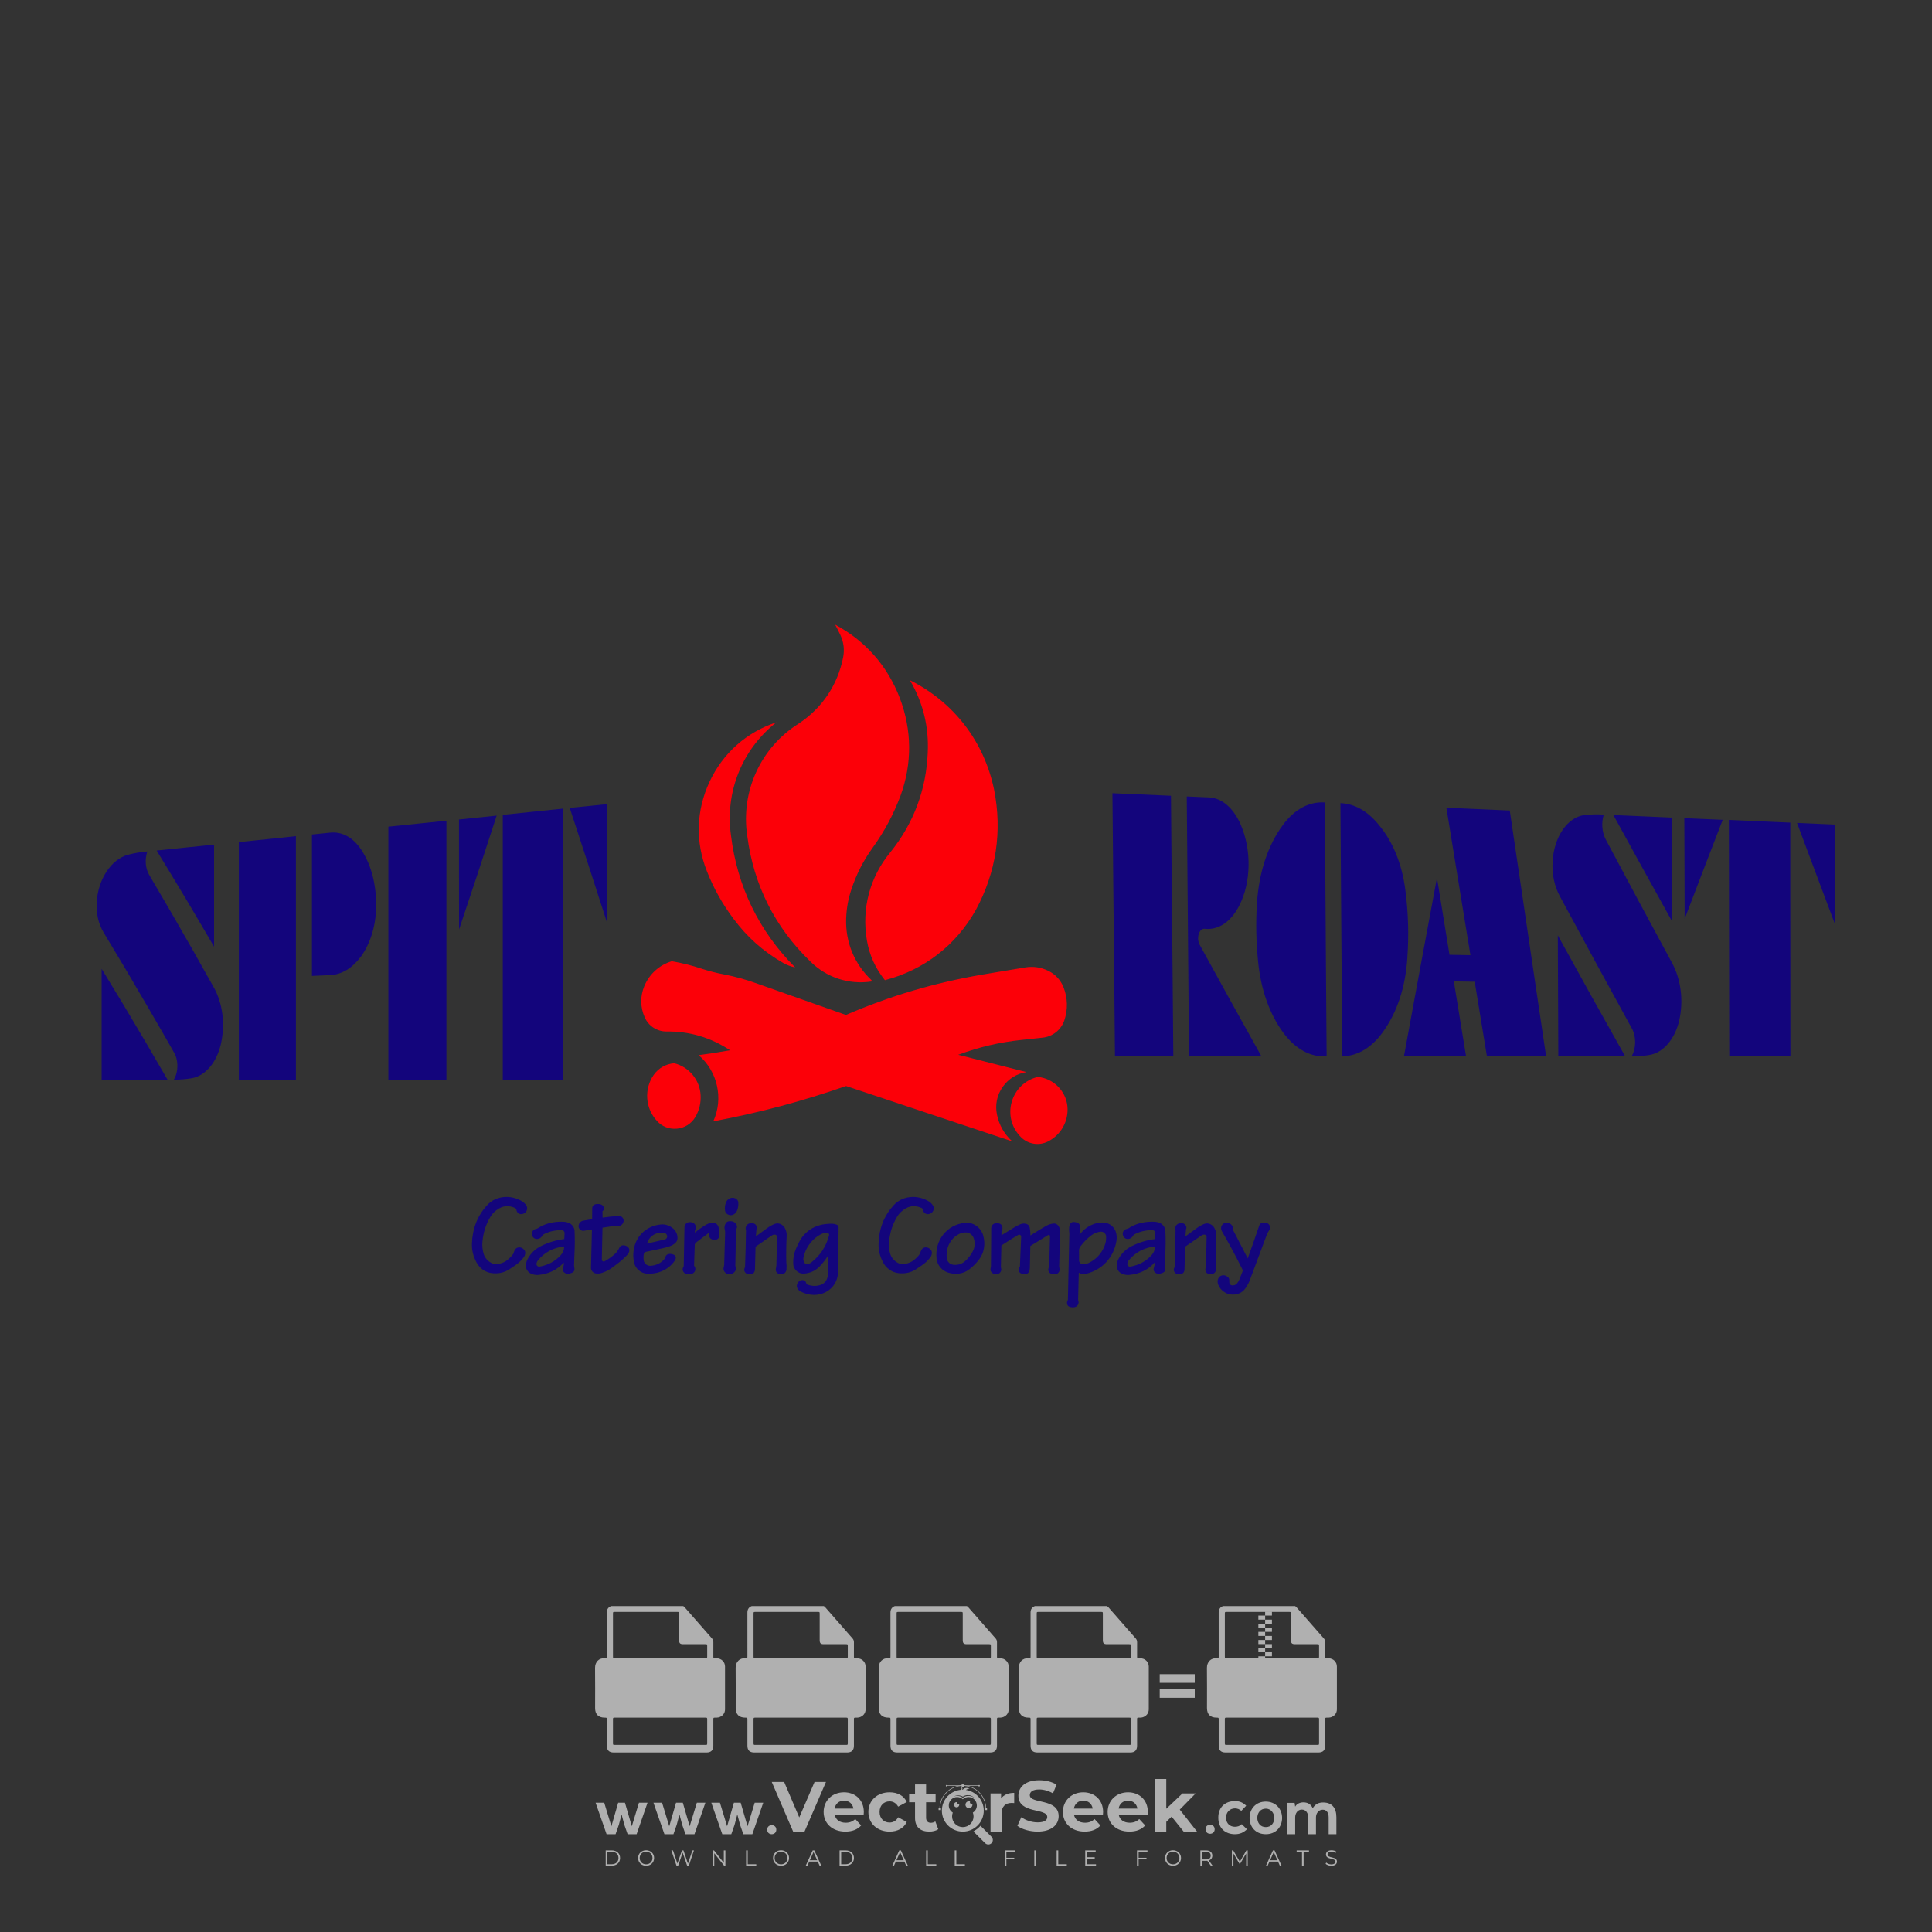 <?xml version="1.0" encoding="iso-8859-1"?>
<!-- Generator: Adobe Illustrator 27.0.0, SVG Export Plug-In . SVG Version: 6.00 Build 0)  -->
<svg version="1.1" id="Layer_1" xmlns="http://www.w3.org/2000/svg" xmlns:xlink="http://www.w3.org/1999/xlink" x="0px" y="0px"
	 viewBox="0 0 500 500" style="enable-background:new 0 0 500 500;" xml:space="preserve">
<rect x="0" y="0" width="500" height="500" fill="#333333" stroke="none"/>
<g id="watermark_1_">
	<g>
		<g id="watermark" style="opacity:0.61;">
			<g>
				<g>
					<g>
						<g>
							<polygon style="fill:#FFFFFF;" points="213.765,461.172 208.204,474.017 205.268,474.017 199.726,461.172 202.938,461.172 
								206.846,470.347 210.81,461.172 							"/>
						</g>
						<g>
							<path style="fill:#FFFFFF;" d="M223.507,469.741h-7.469c0.275,1.23,1.321,1.982,2.826,1.982c1.046,0,1.798-0.312,2.477-0.954
								l1.523,1.651c-0.917,1.046-2.294,1.597-4.074,1.597c-3.413,0-5.634-2.147-5.634-5.083c0-2.954,2.257-5.083,5.267-5.083
								c2.899,0,5.138,1.945,5.138,5.12C223.562,469.191,223.526,469.503,223.507,469.741 M216.002,468.071h4.863
								c-0.202-1.248-1.138-2.055-2.422-2.055C217.139,466.016,216.204,466.805,216.002,468.071"/>
						</g>
						<g>
							<path style="fill:#FFFFFF;" d="M224.735,468.934c0-2.973,2.294-5.083,5.505-5.083c2.074,0,3.707,0.899,4.423,2.514
								l-2.22,1.193c-0.532-0.936-1.321-1.358-2.221-1.358c-1.45,0-2.587,1.009-2.587,2.734c0,1.725,1.138,2.734,2.587,2.734
								c0.899,0,1.688-0.404,2.221-1.358l2.22,1.211c-0.716,1.578-2.349,2.495-4.423,2.495
								C227.029,474.017,224.735,471.907,224.735,468.934"/>
						</g>
						<g>
							<path style="fill:#FFFFFF;" d="M242.828,473.393c-0.587,0.422-1.45,0.624-2.331,0.624c-2.33,0-3.688-1.193-3.688-3.542
								v-4.055h-1.523v-2.202h1.523v-2.404h2.863v2.404h2.459v2.202h-2.459v4.019c0,0.844,0.458,1.303,1.229,1.303
								c0.422,0,0.844-0.128,1.156-0.367L242.828,473.393z"/>
						</g>
					</g>
					<g>
						<path style="fill:#FFFFFF;" d="M262.474,463.997v2.643c-0.238-0.018-0.422-0.037-0.642-0.037
							c-1.578,0-2.624,0.862-2.624,2.753v4.661h-2.863v-9.873h2.734v1.303C259.776,464.493,260.951,463.997,262.474,463.997"/>
					</g>
					<g>
						<path style="fill:#FFFFFF;" d="M263.299,472.53l1.009-2.239c1.083,0.789,2.697,1.339,4.239,1.339
							c1.762,0,2.477-0.587,2.477-1.376c0-2.404-7.469-0.752-7.469-5.524c0-2.184,1.762-4,5.413-4c1.615,0,3.267,0.385,4.459,1.138
							l-0.918,2.257c-1.193-0.679-2.422-1.009-3.56-1.009c-1.761,0-2.44,0.66-2.44,1.468c0,2.367,7.468,0.734,7.468,5.45
							c0,2.147-1.78,3.982-5.45,3.982C266.492,474.017,264.437,473.411,263.299,472.53"/>
					</g>
					<g>
						<path style="fill:#FFFFFF;" d="M285.428,469.741h-7.469c0.275,1.23,1.321,1.982,2.826,1.982c1.046,0,1.798-0.312,2.477-0.954
							l1.523,1.651c-0.918,1.046-2.294,1.597-4.074,1.597c-3.413,0-5.634-2.147-5.634-5.083c0-2.954,2.257-5.083,5.267-5.083
							c2.9,0,5.138,1.945,5.138,5.12C285.484,469.191,285.447,469.503,285.428,469.741 M277.923,468.071h4.863
							c-0.202-1.248-1.138-2.055-2.422-2.055C279.061,466.016,278.125,466.805,277.923,468.071"/>
					</g>
					<g>
						<path style="fill:#FFFFFF;" d="M297.007,469.741h-7.469c0.275,1.23,1.321,1.982,2.826,1.982c1.046,0,1.798-0.312,2.477-0.954
							l1.523,1.651c-0.918,1.046-2.294,1.597-4.074,1.597c-3.413,0-5.634-2.147-5.634-5.083c0-2.954,2.257-5.083,5.267-5.083
							c2.899,0,5.138,1.945,5.138,5.12C297.062,469.191,297.025,469.503,297.007,469.741 M289.501,468.071h4.863
							c-0.202-1.248-1.138-2.055-2.422-2.055C290.639,466.016,289.703,466.805,289.501,468.071"/>
					</g>
					<g>
						<polygon style="fill:#FFFFFF;" points="303.208,470.145 301.831,471.503 301.831,474.017 298.969,474.017 298.969,460.401 
							301.831,460.401 301.831,468.108 306.016,464.144 309.429,464.144 305.318,468.328 309.796,474.017 306.327,474.017 						"/>
					</g>
					<g>
						<path style="fill:#FFFFFF;" d="M256.601,475.359L256.601,475.359l-2.86-2.86c-0.435,0.508-0.953,0.943-1.534,1.284
							c-0.092,0.069-0.186,0.136-0.283,0.199l3.027,3.027c0.456,0.456,1.195,0.456,1.65,0
							C257.057,476.554,257.057,475.815,256.601,475.359"/>
					</g>
					<g>
						<path style="fill:#FFFFFF;" d="M249.984,463.244c0.221-0.173,0.495-0.281,0.797-0.281c0.042,0,0.083,0.002,0.124,0.006
							c-0.214-0.156-0.478-0.249-0.764-0.249c-0.395,0-0.744,0.18-0.981,0.458c-0.051,0-0.1,0.006-0.151,0.008
							c0.039-0.077,0.064-0.162,0.064-0.255c0-0.234-0.143-0.434-0.346-0.519c0.087,0.126,0.138,0.279,0.138,0.445
							c0,0.122-0.031,0.237-0.081,0.341c-2.811,0.201-5.03,2.539-5.03,5.4c0,2.993,2.426,5.42,5.42,5.42
							c2.993,0,5.42-2.426,5.42-5.42C254.595,465.879,252.593,463.635,249.984,463.244 M247.983,464.656
							c0.435,0,0.844,0.112,1.199,0.309c0.374-0.245,0.82-0.387,1.299-0.387c0.711,0,1.348,0.312,1.784,0.806
							c-0.435-0.379-1.004-0.61-1.627-0.61c-0.449,0-0.87,0.12-1.234,0.329c-0.079,0.046-0.156,0.096-0.229,0.15
							c-0.065-0.048-0.133-0.093-0.204-0.134c-0.369-0.219-0.8-0.344-1.26-0.344c-0.3,0-0.588,0.054-0.854,0.152
							C247.196,464.754,247.578,464.656,247.983,464.656 M251.772,469.098c0.115,0.305,0.181,0.634,0.181,0.979
							c0,1.534-1.244,2.777-2.778,2.777c-1.534,0-2.777-1.243-2.777-2.777c0-0.345,0.066-0.674,0.181-0.979
							c-0.62-0.382-1.035-1.064-1.035-1.846c0-1.197,0.971-2.168,2.168-2.168c0.565,0,1.078,0.218,1.463,0.572
							c0.386-0.354,0.899-0.572,1.464-0.572c1.197,0,2.168,0.971,2.168,2.168C252.807,468.034,252.392,468.716,251.772,469.098"/>
					</g>
					<g>
						<path style="fill:#FFFFFF;" d="M251.666,467.061c0,0.497-0.404,0.901-0.901,0.901c-0.497,0-0.901-0.404-0.901-0.901
							s0.404-0.901,0.901-0.901c0.101,0,0.197,0.017,0.287,0.047c-0.03,0.062-0.045,0.132-0.045,0.204
							c0,0.273,0.221,0.494,0.494,0.494c0.05,0,0.099-0.008,0.146-0.022C251.66,466.941,251.666,467,251.666,467.061"/>
					</g>
					<g>
						<path style="fill:#FFFFFF;" d="M248.255,467.061c0,0.376-0.305,0.681-0.681,0.681c-0.376,0-0.681-0.305-0.681-0.681
							s0.305-0.681,0.681-0.681c0.076,0,0.149,0.013,0.217,0.035c-0.023,0.047-0.034,0.1-0.034,0.155
							c0,0.206,0.167,0.374,0.374,0.374c0.038,0,0.075-0.006,0.11-0.017C248.25,466.97,248.255,467.015,248.255,467.061"/>
					</g>
					<g>
						<g>
							<g>
								<rect x="242.908" y="467.83" style="fill:#FFFFFF;" width="0.616" height="0.616"/>
							</g>
							<g>
								<rect x="254.827" y="467.83" style="fill:#FFFFFF;" width="0.616" height="0.616"/>
							</g>
							<g>
								<path style="fill:#FFFFFF;" d="M255.205,468.082h-0.14c0-3.248-2.642-5.89-5.89-5.89c-3.248,0-5.89,2.642-5.89,5.89h-0.14
									c0-1.611,0.627-3.125,1.766-4.264c1.139-1.139,2.653-1.766,4.264-1.766c1.611,0,3.125,0.627,4.264,1.766
									C254.578,464.957,255.205,466.471,255.205,468.082"/>
							</g>
						</g>
						<g>
							<rect x="248.868" y="461.814" style="fill:#FFFFFF;" width="0.616" height="0.616"/>
						</g>
						<g>
							<rect x="244.95" y="462.052" style="fill:#FFFFFF;" width="8.45" height="0.14"/>
						</g>
						<g>
							<path style="fill:#FFFFFF;" d="M245.174,462.15c0,0.108-0.088,0.196-0.196,0.196c-0.108,0-0.196-0.088-0.196-0.196
								c0-0.108,0.088-0.196,0.196-0.196C245.086,461.954,245.174,462.042,245.174,462.15"/>
						</g>
						<g>
							<path style="fill:#FFFFFF;" d="M253.596,462.15c0,0.108-0.088,0.196-0.196,0.196c-0.108,0-0.196-0.088-0.196-0.196
								c0-0.108,0.088-0.196,0.196-0.196C253.509,461.954,253.596,462.042,253.596,462.15"/>
						</g>
					</g>
				</g>
				<g>
					<path style="fill:#FFFFFF;" d="M314.356,473.409c0,1.559-2.364,1.559-2.364,0C311.993,471.851,314.356,471.851,314.356,473.409
						z"/>
				</g>
				<g>
					<g>
						<g>
							<path style="fill:#FFFFFF;" d="M161.739,466.549l1.772,6.088l1.855-6.088h2.215l-2.823,8.14h-2.33l-0.837-2.396l-0.722-2.708
								l-0.722,2.708l-0.837,2.396h-2.33l-2.839-8.14h2.231l1.855,6.088l1.756-6.088H161.739z"/>
						</g>
						<g>
							<path style="fill:#FFFFFF;" d="M176.713,466.549l1.772,6.088l1.855-6.088h2.215l-2.823,8.14h-2.33l-0.837-2.396l-0.722-2.708
								l-0.722,2.708l-0.837,2.396h-2.33l-2.839-8.14h2.231l1.855,6.088l1.756-6.088H176.713z"/>
						</g>
						<g>
							<path style="fill:#FFFFFF;" d="M191.687,466.549l1.772,6.088l1.855-6.088h2.215l-2.823,8.14h-2.33l-0.837-2.396l-0.722-2.708
								l-0.722,2.708l-0.837,2.396h-2.33l-2.839-8.14h2.231l1.855,6.088l1.756-6.088H191.687z"/>
						</g>
					</g>
					<g>
						<path style="fill:#FFFFFF;" d="M200.908,473.52c0,1.559-2.364,1.559-2.364,0C198.545,471.962,200.908,471.962,200.908,473.52z
							"/>
					</g>
					<g>
						<path style="fill:#FFFFFF;" d="M322.71,473.409c-0.935,0.919-1.919,1.28-3.117,1.28c-2.346,0-4.3-1.411-4.3-4.282
							s1.953-4.284,4.3-4.284c1.149,0,2.035,0.329,2.921,1.199l-1.264,1.329c-0.476-0.428-1.066-0.64-1.623-0.64
							c-1.346,0-2.33,0.985-2.33,2.396c0,1.542,1.05,2.362,2.297,2.362c0.64,0,1.28-0.18,1.772-0.672L322.71,473.409z"/>
					</g>
					<g>
						<path style="fill:#FFFFFF;" d="M331.805,470.472c0,2.33-1.591,4.217-4.217,4.217c-2.626,0-4.201-1.887-4.201-4.217
							c0-2.314,1.609-4.217,4.185-4.217C330.149,466.255,331.805,468.158,331.805,470.472z M325.389,470.472
							c0,1.231,0.739,2.38,2.199,2.38c1.46,0,2.199-1.149,2.199-2.38c0-1.215-0.854-2.396-2.199-2.396
							C326.144,468.077,325.389,469.258,325.389,470.472z"/>
					</g>
					<g>
						<path style="fill:#FFFFFF;" d="M338.572,474.689v-4.332c0-1.068-0.559-2.035-1.658-2.035c-1.082,0-1.722,0.967-1.722,2.035
							v4.332h-2.003v-8.107h1.855l0.148,0.985c0.426-0.82,1.362-1.116,2.133-1.116c0.969,0,1.937,0.394,2.396,1.51
							c0.723-1.149,1.658-1.478,2.708-1.478c2.297,0,3.43,1.412,3.43,3.84v4.365h-2.003v-4.365c0-1.066-0.442-1.97-1.526-1.97
							c-1.082,0-1.756,0.935-1.756,2.003v4.332H338.572z"/>
					</g>
				</g>
			</g>
		</g>
		<g style="opacity:0.61;">
			<g>
				<g>
					<path style="fill:#FFFFFF;" d="M345.988,431.299c-0.006-1.224-0.959-2.121-2.189-2.14c-0.924-0.014-0.832,0.12-0.834-0.867
						c-0.003-1.097-0.007-2.194,0.003-3.292c0.003-0.379-0.112-0.691-0.362-0.976c-2.342-2.668-4.678-5.342-7.019-8.011
						c-0.12-0.137-0.275-0.244-0.414-0.366c-6.214,0-12.427,0-18.641,0c-0.794,0.293-1.14,0.868-1.138,1.709
						c0.01,3.748,0.004,7.496,0.004,11.243c0,0.556-0.003,0.589-0.55,0.551c-1.497-0.102-2.516,0.986-2.497,2.492
						c0.044,3.476,0.013,6.953,0.014,10.429c0.001,1.58,0.867,2.443,2.45,2.449c0.582,0.002,0.582,0.002,0.582,0.6
						c0,2.219-0.001,4.438,0.001,6.657c0.001,1.192,0.58,1.771,1.768,1.771c8.013,0.001,16.027,0.001,24.04,0
						c1.168,0,1.755-0.583,1.757-1.745c0.002-2.256,0-4.512,0.001-6.768c0-0.512,0.002-0.511,0.52-0.515
						c0.271-0.002,0.541,0.008,0.809-0.058c0.996-0.246,1.69-1.044,1.694-2.069C346.003,438.696,346.005,434.997,345.988,431.299z
						 M317.537,417.162c5.337,0,10.674,0,16.01,0c0.548,0,0.554,0.007,0.554,0.561c0.001,2.243-0.001,4.486,0.001,6.73
						c0.001,0.811,0.249,1.059,1.06,1.059c1.91,0.001,3.821,0,5.731,0.001c0.458,0,0.479,0.021,0.481,0.483
						c0.003,0.887,0.002,1.775,0,2.662c-0.001,0.477-0.024,0.498-0.504,0.499c-3.895,0.001-7.79,0-11.684,0
						c-3.882,0-7.765,0-11.647,0c-0.55,0-0.552-0.001-0.552-0.561c-0.001-3.624-0.001-7.247,0-10.871
						C316.987,417.166,316.991,417.162,317.537,417.162z M340.822,451.579c-3.883,0.001-7.766,0-11.65,0c-3.871,0-7.742,0-11.613,0
						c-0.572,0-0.574-0.002-0.574-0.579c-0.001-1.997-0.001-3.994,0.001-5.991c0-0.464,0.023-0.486,0.478-0.487
						c7.803-0.001,15.607-0.001,23.41,0c0.478,0,0.499,0.02,0.499,0.503c0.002,1.997,0.001,3.994,0,5.991
						C341.375,451.574,341.37,451.579,340.822,451.579z"/>
				</g>
				<g>
					<g>
						<rect x="327.418" y="417.053" style="fill:#FFFFFF;" width="1.757" height="1.054"/>
					</g>
					<g>
						<rect x="325.662" y="418.107" style="fill:#FFFFFF;" width="1.757" height="1.054"/>
					</g>
					<g>
						<rect x="327.418" y="419.161" style="fill:#FFFFFF;" width="1.757" height="1.054"/>
					</g>
					<g>
						<rect x="325.662" y="420.215" style="fill:#FFFFFF;" width="1.757" height="1.054"/>
					</g>
					<g>
						<rect x="327.418" y="421.269" style="fill:#FFFFFF;" width="1.757" height="1.054"/>
					</g>
					<g>
						<rect x="325.662" y="422.323" style="fill:#FFFFFF;" width="1.757" height="1.054"/>
					</g>
					<g>
						<rect x="327.418" y="423.378" style="fill:#FFFFFF;" width="1.757" height="1.054"/>
					</g>
					<g>
						<rect x="325.662" y="424.432" style="fill:#FFFFFF;" width="1.757" height="1.054"/>
					</g>
					<g>
						<rect x="327.418" y="425.486" style="fill:#FFFFFF;" width="1.757" height="1.054"/>
					</g>
					<g>
						<rect x="325.662" y="426.54" style="fill:#FFFFFF;" width="1.757" height="1.054"/>
					</g>
					<g>
						<rect x="327.418" y="427.594" style="fill:#FFFFFF;" width="1.757" height="1.054"/>
					</g>
					<g>
						<rect x="325.662" y="428.648" style="fill:#FFFFFF;" width="1.757" height="1.054"/>
					</g>
				</g>
			</g>
			<g>
				<path style="fill:#FFFFFF;" d="M187.637,431.299c-0.006-1.224-0.959-2.121-2.189-2.14c-0.924-0.014-0.832,0.12-0.834-0.867
					c-0.003-1.097-0.007-2.194,0.003-3.292c0.003-0.379-0.112-0.691-0.362-0.976c-2.342-2.668-4.678-5.342-7.019-8.011
					c-0.12-0.137-0.275-0.244-0.414-0.366c-6.214,0-12.427,0-18.641,0c-0.794,0.293-1.14,0.868-1.138,1.709
					c0.01,3.748,0.004,7.496,0.004,11.243c0,0.556-0.003,0.589-0.55,0.551c-1.497-0.102-2.516,0.986-2.497,2.492
					c0.044,3.476,0.013,6.953,0.014,10.429c0.001,1.58,0.867,2.443,2.45,2.449c0.582,0.002,0.582,0.002,0.582,0.6
					c0,2.219-0.001,4.438,0.001,6.657c0.001,1.192,0.58,1.771,1.768,1.771c8.013,0.001,16.027,0.001,24.04,0
					c1.168,0,1.755-0.583,1.757-1.745c0.002-2.256,0-4.512,0.001-6.768c0-0.512,0.002-0.511,0.52-0.515
					c0.271-0.002,0.541,0.008,0.809-0.058c0.996-0.246,1.69-1.044,1.694-2.069C187.652,438.696,187.655,434.997,187.637,431.299z
					 M159.187,417.162c5.337,0,10.674,0,16.01,0c0.548,0,0.554,0.007,0.554,0.561c0.001,2.243-0.001,4.486,0.001,6.73
					c0.001,0.811,0.249,1.059,1.06,1.059c1.91,0.001,3.821,0,5.731,0.001c0.458,0,0.479,0.021,0.481,0.483
					c0.003,0.887,0.002,1.775,0,2.662c-0.001,0.477-0.024,0.498-0.504,0.499c-3.895,0.001-7.79,0-11.684,0
					c-3.882,0-7.765,0-11.647,0c-0.55,0-0.552-0.001-0.552-0.561c-0.001-3.624-0.001-7.247,0-10.871
					C158.636,417.166,158.64,417.162,159.187,417.162z M182.472,451.579c-3.883,0.001-7.766,0-11.65,0c-3.871,0-7.742,0-11.613,0
					c-0.572,0-0.574-0.002-0.574-0.579c-0.001-1.997-0.001-3.994,0.001-5.991c0-0.464,0.023-0.486,0.478-0.487
					c7.803-0.001,15.607-0.001,23.41,0c0.478,0,0.499,0.02,0.499,0.503c0.002,1.997,0.001,3.994,0,5.991
					C183.024,451.574,183.019,451.579,182.472,451.579z"/>
			</g>
			<g>
				<path style="fill:#FFFFFF;" d="M159.779,440.669v-7.897h2.779c0.375,0,0.726,0.061,1.053,0.182
					c0.327,0.121,0.612,0.292,0.855,0.513c0.242,0.221,0.434,0.483,0.573,0.789c0.14,0.305,0.21,0.642,0.21,1.009
					c0,0.375-0.07,0.715-0.21,1.02c-0.14,0.305-0.331,0.568-0.573,0.789c-0.243,0.221-0.528,0.392-0.855,0.513
					c-0.327,0.121-0.678,0.182-1.053,0.182h-1.29v2.901H159.779z M162.58,436.356c0.39,0,0.684-0.111,0.882-0.331
					c0.199-0.22,0.298-0.474,0.298-0.761c0-0.14-0.024-0.276-0.072-0.408c-0.048-0.132-0.121-0.248-0.221-0.347
					c-0.099-0.099-0.223-0.178-0.37-0.237c-0.147-0.059-0.32-0.089-0.518-0.089h-1.312v2.173H162.58z"/>
				<path style="fill:#FFFFFF;" d="M166.308,432.771h1.731l3.177,5.294h0.088l-0.088-1.522v-3.772h1.478v7.897h-1.566l-3.353-5.592
					h-0.088l0.088,1.522v4.07h-1.467V432.771z"/>
				<path style="fill:#FFFFFF;" d="M177.922,436.334h3.872c0.022,0.089,0.04,0.195,0.055,0.32c0.014,0.125,0.022,0.25,0.022,0.375
					c0,0.507-0.077,0.985-0.231,1.434c-0.154,0.449-0.397,0.849-0.728,1.202c-0.353,0.375-0.776,0.666-1.268,0.871
					c-0.493,0.206-1.055,0.309-1.688,0.309c-0.574,0-1.114-0.103-1.622-0.309c-0.507-0.206-0.948-0.492-1.323-0.86
					c-0.375-0.367-0.673-0.803-0.894-1.307c-0.221-0.504-0.331-1.053-0.331-1.649c0-0.595,0.11-1.145,0.331-1.649
					c0.221-0.504,0.518-0.939,0.894-1.307c0.375-0.367,0.816-0.654,1.323-0.86c0.507-0.206,1.048-0.309,1.622-0.309
					c0.64,0,1.211,0.11,1.715,0.331c0.504,0.221,0.935,0.526,1.296,0.915l-1.025,1.004c-0.258-0.272-0.544-0.48-0.861-0.623
					c-0.316-0.143-0.695-0.215-1.136-0.215c-0.361,0-0.703,0.065-1.026,0.193c-0.324,0.129-0.607,0.311-0.85,0.546
					c-0.242,0.235-0.436,0.52-0.579,0.855c-0.143,0.335-0.215,0.708-0.215,1.119c0,0.412,0.072,0.785,0.215,1.12
					c0.143,0.335,0.338,0.62,0.584,0.855c0.246,0.235,0.531,0.418,0.855,0.546c0.323,0.129,0.669,0.193,1.037,0.193
					c0.419,0,0.773-0.061,1.064-0.182c0.29-0.121,0.538-0.278,0.744-0.469c0.148-0.132,0.275-0.3,0.381-0.502
					c0.106-0.202,0.189-0.428,0.248-0.678h-2.482V436.334z"/>
			</g>
			<g>
				<path style="fill:#FFFFFF;" d="M224.019,431.299c-0.006-1.224-0.959-2.121-2.189-2.14c-0.924-0.014-0.832,0.12-0.834-0.867
					c-0.003-1.097-0.007-2.194,0.003-3.292c0.003-0.379-0.112-0.691-0.362-0.976c-2.342-2.668-4.678-5.342-7.019-8.011
					c-0.12-0.137-0.275-0.244-0.414-0.366c-6.214,0-12.427,0-18.641,0c-0.794,0.293-1.14,0.868-1.138,1.709
					c0.01,3.748,0.004,7.496,0.004,11.243c0,0.556-0.003,0.589-0.55,0.551c-1.497-0.102-2.516,0.986-2.497,2.492
					c0.044,3.476,0.013,6.953,0.014,10.429c0.001,1.58,0.867,2.443,2.45,2.449c0.582,0.002,0.582,0.002,0.582,0.6
					c0,2.219-0.001,4.438,0.001,6.657c0.001,1.192,0.58,1.771,1.768,1.771c8.013,0.001,16.027,0.001,24.04,0
					c1.168,0,1.755-0.583,1.757-1.745c0.002-2.256,0-4.512,0.001-6.768c0-0.512,0.002-0.511,0.52-0.515
					c0.271-0.002,0.541,0.008,0.809-0.058c0.997-0.246,1.69-1.044,1.694-2.069C224.034,438.696,224.036,434.997,224.019,431.299z
					 M195.568,417.162c5.337,0,10.674,0,16.01,0c0.548,0,0.554,0.007,0.554,0.561c0.001,2.243-0.001,4.486,0.001,6.73
					c0.001,0.811,0.249,1.059,1.06,1.059c1.91,0.001,3.821,0,5.731,0.001c0.458,0,0.479,0.021,0.481,0.483
					c0.003,0.887,0.002,1.775,0,2.662c-0.001,0.477-0.024,0.498-0.504,0.499c-3.895,0.001-7.79,0-11.684,0
					c-3.882,0-7.765,0-11.647,0c-0.55,0-0.552-0.001-0.552-0.561c-0.001-3.624-0.001-7.247,0-10.871
					C195.018,417.166,195.022,417.162,195.568,417.162z M218.854,451.579c-3.883,0.001-7.766,0-11.65,0c-3.871,0-7.742,0-11.613,0
					c-0.572,0-0.574-0.002-0.574-0.579c-0.001-1.997-0.001-3.994,0.001-5.991c0-0.464,0.023-0.486,0.478-0.487
					c7.803-0.001,15.607-0.001,23.41,0c0.478,0,0.499,0.02,0.499,0.503c0.002,1.997,0.001,3.994,0,5.991
					C219.406,451.574,219.401,451.579,218.854,451.579z"/>
			</g>
			<g>
				<path style="fill:#FFFFFF;" d="M205.111,432.771h1.699l2.967,7.897h-1.644l-0.651-1.886h-3.044l-0.651,1.886h-1.643
					L205.111,432.771z M206.997,437.415l-0.706-1.974l-0.287-0.96h-0.088l-0.287,0.96l-0.706,1.974H206.997z"/>
				<path style="fill:#FFFFFF;" d="M211.331,434.536c-0.125,0-0.245-0.024-0.359-0.072c-0.114-0.048-0.213-0.114-0.298-0.199
					c-0.084-0.084-0.151-0.182-0.198-0.292c-0.048-0.11-0.072-0.232-0.072-0.364s0.024-0.254,0.072-0.364
					c0.048-0.11,0.114-0.208,0.198-0.292c0.084-0.084,0.184-0.151,0.298-0.198c0.114-0.048,0.233-0.072,0.359-0.072
					c0.257,0,0.478,0.09,0.662,0.27c0.184,0.181,0.276,0.399,0.276,0.656s-0.092,0.476-0.276,0.656
					C211.809,434.446,211.589,434.536,211.331,434.536z M210.615,440.669v-5.404h1.445v5.404H210.615z"/>
			</g>
			<g>
				<path style="fill:#FFFFFF;" d="M261.044,431.299c-0.006-1.224-0.959-2.121-2.189-2.14c-0.924-0.014-0.832,0.12-0.834-0.867
					c-0.003-1.097-0.007-2.194,0.003-3.292c0.003-0.379-0.112-0.691-0.362-0.976c-2.342-2.668-4.678-5.342-7.019-8.011
					c-0.12-0.137-0.275-0.244-0.414-0.366c-6.214,0-12.427,0-18.641,0c-0.794,0.293-1.14,0.868-1.138,1.709
					c0.01,3.748,0.004,7.496,0.004,11.243c0,0.556-0.003,0.589-0.55,0.551c-1.497-0.102-2.516,0.986-2.497,2.492
					c0.044,3.476,0.013,6.953,0.014,10.429c0.001,1.58,0.867,2.443,2.45,2.449c0.582,0.002,0.582,0.002,0.582,0.6
					c0,2.219-0.001,4.438,0.001,6.657c0.001,1.192,0.58,1.771,1.768,1.771c8.013,0.001,16.027,0.001,24.04,0
					c1.168,0,1.755-0.583,1.757-1.745c0.002-2.256,0-4.512,0.001-6.768c0-0.512,0.002-0.511,0.52-0.515
					c0.271-0.002,0.541,0.008,0.809-0.058c0.996-0.246,1.69-1.044,1.694-2.069C261.059,438.696,261.061,434.997,261.044,431.299z
					 M232.593,417.162c5.337,0,10.674,0,16.01,0c0.548,0,0.554,0.007,0.554,0.561c0.001,2.243-0.001,4.486,0.001,6.73
					c0.001,0.811,0.249,1.059,1.06,1.059c1.91,0.001,3.821,0,5.731,0.001c0.458,0,0.479,0.021,0.481,0.483
					c0.003,0.887,0.002,1.775,0,2.662c-0.001,0.477-0.024,0.498-0.504,0.499c-3.895,0.001-7.79,0-11.684,0
					c-3.882,0-7.765,0-11.647,0c-0.55,0-0.552-0.001-0.552-0.561c-0.001-3.624-0.001-7.247,0-10.871
					C232.042,417.166,232.047,417.162,232.593,417.162z M255.878,451.579c-3.883,0.001-7.766,0-11.65,0c-3.871,0-7.742,0-11.613,0
					c-0.572,0-0.574-0.002-0.574-0.579c-0.001-1.997-0.001-3.994,0.001-5.991c0-0.464,0.023-0.486,0.478-0.487
					c7.803-0.001,15.607-0.001,23.41,0c0.478,0,0.499,0.02,0.499,0.503c0.002,1.997,0.001,3.994,0,5.991
					C256.431,451.574,256.426,451.579,255.878,451.579z"/>
			</g>
			<g>
				<path style="fill:#FFFFFF;" d="M236.361,440.845c-0.338,0-0.662-0.048-0.971-0.143c-0.309-0.095-0.592-0.239-0.849-0.43
					c-0.257-0.191-0.481-0.425-0.673-0.7c-0.191-0.276-0.342-0.597-0.452-0.965l1.401-0.551c0.103,0.397,0.283,0.726,0.54,0.987
					c0.257,0.261,0.596,0.392,1.015,0.392c0.154,0,0.303-0.02,0.447-0.061c0.143-0.04,0.272-0.099,0.386-0.176
					s0.204-0.175,0.27-0.292c0.066-0.118,0.099-0.254,0.099-0.408c0-0.147-0.026-0.279-0.077-0.397
					c-0.051-0.117-0.138-0.227-0.259-0.331c-0.121-0.103-0.28-0.202-0.475-0.298c-0.195-0.095-0.435-0.195-0.722-0.298l-0.485-0.176
					c-0.213-0.073-0.429-0.173-0.645-0.298c-0.217-0.125-0.413-0.276-0.59-0.452c-0.177-0.176-0.322-0.384-0.436-0.623
					c-0.114-0.239-0.171-0.509-0.171-0.81c0-0.309,0.06-0.597,0.182-0.866c0.121-0.268,0.294-0.503,0.518-0.706
					c0.224-0.202,0.492-0.36,0.805-0.474s0.66-0.171,1.042-0.171c0.397,0,0.74,0.053,1.031,0.16
					c0.291,0.107,0.537,0.243,0.739,0.408c0.202,0.165,0.366,0.348,0.491,0.546c0.125,0.199,0.217,0.386,0.276,0.563l-1.312,0.551
					c-0.074-0.221-0.208-0.419-0.402-0.596c-0.195-0.176-0.462-0.265-0.8-0.265c-0.324,0-0.592,0.075-0.805,0.226
					c-0.213,0.151-0.32,0.348-0.32,0.59c0,0.235,0.103,0.436,0.309,0.601c0.206,0.165,0.533,0.325,0.982,0.48l0.497,0.165
					c0.316,0.111,0.605,0.237,0.866,0.381c0.261,0.143,0.485,0.314,0.673,0.513c0.187,0.199,0.331,0.425,0.43,0.678
					c0.1,0.254,0.149,0.546,0.149,0.877c0,0.412-0.083,0.767-0.248,1.064c-0.165,0.298-0.377,0.542-0.634,0.734
					c-0.258,0.191-0.548,0.335-0.872,0.43C236.986,440.797,236.67,440.845,236.361,440.845z"/>
				<path style="fill:#FFFFFF;" d="M239.516,432.771h1.61l1.633,4.754l0.287,1.015h0.088l0.309-1.015l1.699-4.754h1.61l-2.879,7.897
					h-1.566L239.516,432.771z"/>
				<path style="fill:#FFFFFF;" d="M251.097,436.334h3.871c0.022,0.089,0.04,0.195,0.055,0.32c0.015,0.125,0.023,0.25,0.023,0.375
					c0,0.507-0.078,0.985-0.232,1.434c-0.154,0.449-0.397,0.849-0.728,1.202c-0.353,0.375-0.775,0.666-1.268,0.871
					c-0.493,0.206-1.055,0.309-1.688,0.309c-0.574,0-1.114-0.103-1.621-0.309c-0.507-0.206-0.949-0.492-1.324-0.86
					c-0.375-0.367-0.673-0.803-0.894-1.307c-0.22-0.504-0.331-1.053-0.331-1.649c0-0.595,0.11-1.145,0.331-1.649
					c0.221-0.504,0.518-0.939,0.894-1.307c0.375-0.367,0.816-0.654,1.324-0.86c0.507-0.206,1.047-0.309,1.621-0.309
					c0.64,0,1.211,0.11,1.715,0.331c0.504,0.221,0.936,0.526,1.296,0.915l-1.026,1.004c-0.257-0.272-0.544-0.48-0.861-0.623
					c-0.316-0.143-0.694-0.215-1.136-0.215c-0.36,0-0.702,0.065-1.026,0.193c-0.323,0.129-0.607,0.311-0.849,0.546
					c-0.243,0.235-0.436,0.52-0.579,0.855c-0.143,0.335-0.215,0.708-0.215,1.119c0,0.412,0.072,0.785,0.215,1.12
					c0.143,0.335,0.338,0.62,0.585,0.855c0.246,0.235,0.531,0.418,0.854,0.546c0.324,0.129,0.669,0.193,1.037,0.193
					c0.419,0,0.774-0.061,1.064-0.182c0.29-0.121,0.539-0.278,0.745-0.469c0.147-0.132,0.274-0.3,0.38-0.502
					c0.107-0.202,0.189-0.428,0.248-0.678h-2.482V436.334z"/>
			</g>
			<g>
				<path style="fill:#FFFFFF;" d="M297.3,431.299c-0.006-1.224-0.959-2.121-2.189-2.14c-0.924-0.014-0.832,0.12-0.834-0.867
					c-0.003-1.097-0.007-2.194,0.003-3.292c0.003-0.379-0.112-0.691-0.362-0.976c-2.342-2.668-4.678-5.342-7.019-8.011
					c-0.12-0.137-0.275-0.244-0.414-0.366c-6.214,0-12.427,0-18.641,0c-0.794,0.293-1.14,0.868-1.138,1.709
					c0.01,3.748,0.004,7.496,0.004,11.243c0,0.556-0.003,0.589-0.55,0.551c-1.497-0.102-2.516,0.986-2.497,2.492
					c0.044,3.476,0.013,6.953,0.014,10.429c0.001,1.58,0.867,2.443,2.45,2.449c0.582,0.002,0.582,0.002,0.582,0.6
					c0,2.219-0.001,4.438,0.001,6.657c0.001,1.192,0.58,1.771,1.768,1.771c8.013,0.001,16.027,0.001,24.04,0
					c1.168,0,1.755-0.583,1.757-1.745c0.002-2.256,0-4.512,0.001-6.768c0-0.512,0.002-0.511,0.52-0.515
					c0.271-0.002,0.541,0.008,0.809-0.058c0.996-0.246,1.69-1.044,1.694-2.069C297.315,438.696,297.318,434.997,297.3,431.299z
					 M268.85,417.162c5.337,0,10.674,0,16.01,0c0.548,0,0.554,0.007,0.554,0.561c0.001,2.243-0.001,4.486,0.001,6.73
					c0.001,0.811,0.249,1.059,1.06,1.059c1.91,0.001,3.821,0,5.731,0.001c0.458,0,0.479,0.021,0.481,0.483
					c0.003,0.887,0.002,1.775,0,2.662c-0.001,0.477-0.024,0.498-0.504,0.499c-3.895,0.001-7.79,0-11.684,0
					c-3.882,0-7.765,0-11.647,0c-0.55,0-0.552-0.001-0.552-0.561c-0.001-3.624-0.001-7.247,0-10.871
					C268.299,417.166,268.303,417.162,268.85,417.162z M292.135,451.579c-3.883,0.001-7.766,0-11.65,0c-3.871,0-7.742,0-11.613,0
					c-0.572,0-0.574-0.002-0.574-0.579c-0.001-1.997-0.001-3.994,0.001-5.991c0-0.464,0.023-0.486,0.478-0.487
					c7.803-0.001,15.607-0.001,23.41,0c0.478,0,0.499,0.02,0.499,0.503c0.001,1.997,0.001,3.994,0,5.991
					C292.687,451.574,292.682,451.579,292.135,451.579z"/>
			</g>
			<g>
				<path style="fill:#FFFFFF;" d="M272.966,434.183v1.831h3.165v1.412h-3.165v1.831h3.518v1.412h-5.007v-7.897h5.007v1.412H272.966
					z"/>
				<path style="fill:#FFFFFF;" d="M277.852,440.669v-7.897h2.779c0.375,0,0.726,0.061,1.053,0.182
					c0.327,0.121,0.612,0.292,0.855,0.513c0.243,0.221,0.434,0.483,0.574,0.789c0.14,0.305,0.209,0.642,0.209,1.009
					c0,0.375-0.07,0.715-0.209,1.02c-0.14,0.305-0.331,0.568-0.574,0.789c-0.243,0.221-0.528,0.392-0.855,0.513
					c-0.327,0.121-0.678,0.182-1.053,0.182h-1.29v2.901H277.852z M280.653,436.356c0.389,0,0.684-0.111,0.882-0.331
					c0.199-0.22,0.298-0.474,0.298-0.761c0-0.14-0.024-0.276-0.072-0.408c-0.048-0.132-0.121-0.248-0.221-0.347
					c-0.099-0.099-0.222-0.178-0.37-0.237c-0.147-0.059-0.32-0.089-0.518-0.089h-1.312v2.173H280.653z"/>
				<path style="fill:#FFFFFF;" d="M286.797,440.845c-0.338,0-0.662-0.048-0.971-0.143c-0.309-0.095-0.592-0.239-0.849-0.43
					c-0.257-0.191-0.482-0.425-0.673-0.7c-0.191-0.276-0.342-0.597-0.452-0.965l1.401-0.551c0.103,0.397,0.283,0.726,0.541,0.987
					c0.257,0.261,0.595,0.392,1.015,0.392c0.154,0,0.303-0.02,0.447-0.061c0.143-0.04,0.272-0.099,0.386-0.176
					c0.114-0.077,0.204-0.175,0.27-0.292c0.066-0.118,0.1-0.254,0.1-0.408c0-0.147-0.026-0.279-0.077-0.397
					c-0.051-0.117-0.138-0.227-0.259-0.331c-0.121-0.103-0.279-0.202-0.474-0.298c-0.195-0.095-0.436-0.195-0.723-0.298
					l-0.485-0.176c-0.213-0.073-0.428-0.173-0.645-0.298c-0.217-0.125-0.414-0.276-0.59-0.452c-0.176-0.176-0.322-0.384-0.436-0.623
					c-0.114-0.239-0.171-0.509-0.171-0.81c0-0.309,0.061-0.597,0.182-0.866c0.121-0.268,0.294-0.503,0.518-0.706
					c0.224-0.202,0.493-0.36,0.805-0.474c0.312-0.114,0.66-0.171,1.042-0.171c0.397,0,0.741,0.053,1.031,0.16
					c0.29,0.107,0.537,0.243,0.739,0.408c0.202,0.165,0.365,0.348,0.491,0.546c0.125,0.199,0.217,0.386,0.276,0.563l-1.312,0.551
					c-0.074-0.221-0.208-0.419-0.403-0.596c-0.195-0.176-0.462-0.265-0.799-0.265c-0.324,0-0.592,0.075-0.805,0.226
					c-0.213,0.151-0.32,0.348-0.32,0.59c0,0.235,0.103,0.436,0.309,0.601c0.206,0.165,0.533,0.325,0.982,0.48l0.496,0.165
					c0.316,0.111,0.605,0.237,0.866,0.381c0.261,0.143,0.485,0.314,0.673,0.513c0.187,0.199,0.331,0.425,0.43,0.678
					c0.099,0.254,0.149,0.546,0.149,0.877c0,0.412-0.083,0.767-0.248,1.064c-0.165,0.298-0.377,0.542-0.634,0.734
					c-0.258,0.191-0.548,0.335-0.872,0.43C287.422,440.797,287.105,440.845,286.797,440.845z"/>
			</g>
			<g>
				<path style="fill:#FFFFFF;" d="M321.394,439.168l4.004-4.985h-3.827v-1.412h5.559v1.5l-3.96,4.985h4.004v1.412h-5.779V439.168z"
					/>
				<path style="fill:#FFFFFF;" d="M328.409,432.771h1.489v7.897h-1.489V432.771z"/>
				<path style="fill:#FFFFFF;" d="M331.486,440.669v-7.897h2.779c0.375,0,0.726,0.061,1.053,0.182
					c0.327,0.121,0.612,0.292,0.855,0.513s0.434,0.483,0.574,0.789c0.14,0.305,0.209,0.642,0.209,1.009
					c0,0.375-0.07,0.715-0.209,1.02c-0.14,0.305-0.331,0.568-0.574,0.789c-0.243,0.221-0.528,0.392-0.855,0.513
					c-0.327,0.121-0.678,0.182-1.053,0.182h-1.29v2.901H331.486z M334.288,436.356c0.389,0,0.684-0.111,0.882-0.331
					c0.199-0.22,0.298-0.474,0.298-0.761c0-0.14-0.024-0.276-0.072-0.408c-0.048-0.132-0.121-0.248-0.221-0.347
					c-0.099-0.099-0.222-0.178-0.37-0.237c-0.147-0.059-0.32-0.089-0.518-0.089h-1.312v2.173H334.288z"/>
			</g>
		</g>
		<g style="opacity:0.61;">
			<path style="fill:#FFFFFF;" d="M300.133,433.27h9.067v2.242h-9.067V433.27z M300.133,437.136h9.067v2.243h-9.067V437.136z"/>
		</g>
	</g>
	<g style="opacity:0.61;">
		<path style="fill:#FFFFFF;" d="M156.756,478.878h1.607c1.263,0,2.114,0.812,2.114,1.974c0,1.161-0.851,1.973-2.114,1.973h-1.607
			V478.878z M158.34,482.464c1.049,0,1.725-0.665,1.725-1.612c0-0.947-0.677-1.613-1.725-1.613h-1.167v3.225H158.34z"/>
		<path style="fill:#FFFFFF;" d="M165.139,480.851c0-1.15,0.879-2.007,2.075-2.007c1.184,0,2.069,0.851,2.069,2.007
			c0,1.156-0.885,2.007-2.069,2.007C166.019,482.858,165.139,482.002,165.139,480.851z M168.866,480.851
			c0-0.942-0.705-1.635-1.652-1.635c-0.953,0-1.663,0.693-1.663,1.635c0,0.941,0.71,1.635,1.663,1.635
			C168.162,482.486,168.866,481.793,168.866,480.851z"/>
		<path style="fill:#FFFFFF;" d="M179.596,478.878l-1.331,3.947h-0.44l-1.156-3.366l-1.161,3.366h-0.434l-1.331-3.947h0.429
			l1.139,3.394l1.178-3.394h0.389l1.161,3.411l1.156-3.411H179.596z"/>
		<path style="fill:#FFFFFF;" d="M187.731,478.878v3.947h-0.344l-2.537-3.202v3.202h-0.417v-3.947h0.344l2.543,3.203v-3.203H187.731
			z"/>
		<path style="fill:#FFFFFF;" d="M193.093,478.878h0.417v3.586h2.21v0.361h-2.627V478.878z"/>
		<path style="fill:#FFFFFF;" d="M200.061,480.851c0-1.15,0.879-2.007,2.075-2.007c1.184,0,2.069,0.851,2.069,2.007
			c0,1.156-0.885,2.007-2.069,2.007C200.941,482.858,200.061,482.002,200.061,480.851z M203.788,480.851
			c0-0.942-0.705-1.635-1.652-1.635c-0.953,0-1.663,0.693-1.663,1.635c0,0.941,0.71,1.635,1.663,1.635
			C203.083,482.486,203.788,481.793,203.788,480.851z"/>
		<path style="fill:#FFFFFF;" d="M211.636,481.77h-2.199l-0.474,1.054h-0.434l1.804-3.947h0.412l1.804,3.947h-0.44L211.636,481.77z
			 M211.484,481.432l-0.947-2.12l-0.947,2.12H211.484z"/>
		<path style="fill:#FFFFFF;" d="M217.28,478.878h1.607c1.263,0,2.114,0.812,2.114,1.974c0,1.161-0.851,1.973-2.114,1.973h-1.607
			V478.878z M218.864,482.464c1.049,0,1.725-0.665,1.725-1.612c0-0.947-0.677-1.613-1.725-1.613h-1.167v3.225H218.864z"/>
		<path style="fill:#FFFFFF;" d="M234.041,481.77h-2.199l-0.474,1.054h-0.434l1.804-3.947h0.412l1.804,3.947h-0.44L234.041,481.77z
			 M233.889,481.432l-0.947-2.12l-0.947,2.12H233.889z"/>
		<path style="fill:#FFFFFF;" d="M239.685,478.878h0.417v3.586h2.21v0.361h-2.627V478.878z"/>
		<path style="fill:#FFFFFF;" d="M247.082,478.878h0.417v3.586h2.21v0.361h-2.627V478.878z"/>
		<path style="fill:#FFFFFF;" d="M260.449,479.239v1.551h2.041v0.361h-2.041v1.675h-0.417v-3.947h2.706v0.361H260.449z"/>
		<path style="fill:#FFFFFF;" d="M267.678,478.878h0.417v3.947h-0.417V478.878z"/>
		<path style="fill:#FFFFFF;" d="M273.456,478.878h0.417v3.586h2.21v0.361h-2.627V478.878z"/>
		<path style="fill:#FFFFFF;" d="M283.644,482.464v0.361h-2.791v-3.947h2.706v0.361h-2.289v1.404h2.041v0.355h-2.041v1.466H283.644z
			"/>
		<path style="fill:#FFFFFF;" d="M294.672,479.239v1.551h2.041v0.361h-2.041v1.675h-0.417v-3.947h2.706v0.361H294.672z"/>
		<path style="fill:#FFFFFF;" d="M301.5,480.851c0-1.15,0.879-2.007,2.075-2.007c1.184,0,2.069,0.851,2.069,2.007
			c0,1.156-0.885,2.007-2.069,2.007C302.379,482.858,301.5,482.002,301.5,480.851z M305.226,480.851
			c0-0.942-0.705-1.635-1.652-1.635c-0.953,0-1.663,0.693-1.663,1.635c0,0.941,0.71,1.635,1.663,1.635
			C304.522,482.486,305.226,481.793,305.226,480.851z"/>
		<path style="fill:#FFFFFF;" d="M313.351,482.825l-0.902-1.269c-0.102,0.011-0.203,0.017-0.316,0.017h-1.06v1.252h-0.417v-3.947
			h1.477c1.004,0,1.613,0.507,1.613,1.353c0,0.62-0.327,1.054-0.902,1.24l0.964,1.353H313.351z M313.328,480.231
			c0-0.632-0.417-0.992-1.207-0.992h-1.048v1.979h1.048C312.911,481.218,313.328,480.851,313.328,480.231z"/>
		<path style="fill:#FFFFFF;" d="M322.907,478.878v3.947h-0.4v-3.158l-1.551,2.656h-0.197l-1.551-2.639v3.14h-0.4v-3.947h0.344
			l1.714,2.926l1.697-2.926H322.907z"/>
		<path style="fill:#FFFFFF;" d="M330.744,481.77h-2.199l-0.473,1.054h-0.434l1.804-3.947h0.411l1.804,3.947h-0.44L330.744,481.77z
			 M330.592,481.432l-0.947-2.12l-0.947,2.12H330.592z"/>
		<path style="fill:#FFFFFF;" d="M336.957,479.239h-1.387v-0.361h3.192v0.361h-1.387v3.586h-0.417V479.239z"/>
		<path style="fill:#FFFFFF;" d="M343.063,482.346l0.164-0.321c0.282,0.276,0.784,0.479,1.302,0.479c0.739,0,1.06-0.31,1.06-0.699
			c0-1.083-2.43-0.417-2.43-1.877c0-0.581,0.451-1.083,1.455-1.083c0.446,0,0.908,0.13,1.224,0.35l-0.141,0.333
			c-0.338-0.22-0.733-0.327-1.083-0.327c-0.722,0-1.043,0.321-1.043,0.716c0,1.083,2.43,0.429,2.43,1.866
			c0,0.581-0.462,1.077-1.472,1.077C343.937,482.858,343.356,482.65,343.063,482.346z"/>
	</g>
</g>
<g>
</g>
<g>
	<path style="fill-rule:evenodd;clip-rule:evenodd;fill:#FC0008;" d="M216.138,161.659c7.823,4.183,13.538,10.672,16.716,18.956
		c3.162,8.3,3.244,16.93,0.214,25.28c-1.861,4.941-4.133,9.207-7.214,13.488c-2.454,3.409-4.215,6.852-5.533,10.853
		c-0.823,2.471-1.235,4.826-1.334,7.428c-0.23,6.127,2.109,11.808,6.571,16.008c0.017,0.132-0.017,0.247-0.082,0.346
		c-5.847,0.84-11.545-1.021-15.745-5.171c-9.174-8.844-14.707-19.862-16.337-32.494c-1.745-11.512,3.459-22.892,13.307-29.084
		c6.061-4.018,10.063-9.964,11.495-17.095c0.396-1.992,0.165-3.919-0.675-5.764C217.077,163.453,216.633,162.597,216.138,161.659
		L216.138,161.659z M235.49,176.036c11.363,5.682,19.186,15.86,21.772,28.278c2.157,10.82,0.56,21.393-4.677,31.11
		c-5.139,9.19-13.39,15.58-23.568,18.247c-2.454-3.063-3.986-6.406-4.66-10.26c-1.417-8.284,0.741-16.403,6.093-22.875
		c6.011-7.494,9.255-16.14,9.651-25.758C240.414,188.058,238.882,181.85,235.49,176.036L235.49,176.036z M200.937,186.938
		c-8.91,7.032-13.324,18.017-11.759,29.266c1.614,13.191,7.214,24.736,16.601,34.157c-1.103-0.214-2.058-0.577-3.03-1.12
		c-5.187-2.965-9.338-6.654-12.911-11.446c-2.916-3.903-5.106-7.807-6.901-12.336c-3.014-7.609-2.767-15.728,0.692-23.139
		C187.103,194.91,193.164,189.508,200.937,186.938L200.937,186.938z M173.862,248.764c2.733,0.478,5.171,1.087,7.806,1.96
		c1.894,0.609,3.673,1.071,5.632,1.433c3.113,0.609,5.896,1.383,8.861,2.471l22.76,8.037c11.627-4.991,22.744-8.268,35.194-10.425
		l11.166-1.861c2.141-0.362,4.216-0.049,6.16,0.939c1.761,0.906,3.063,2.355,3.804,4.2c1.087,2.799,1.153,5.731,0.198,8.58
		c-0.872,2.503-3.129,4.249-5.764,4.463l-5.221,0.56c-5.798,0.61-11.002,1.828-16.469,3.854l17.671,4.48
		c-2.553,0.396-4.71,1.746-6.193,3.87c-1.465,2.108-1.976,4.628-1.449,7.148c0.56,2.717,1.893,5.039,3.952,6.917l-43-14.328
		c-11.561,4.002-22.349,6.884-34.371,9.141c2.685-5.896,1.12-12.929-3.788-17.128c2.799-0.362,5.336-0.774,8.12-1.268
		c-5.007-3.31-10.491-4.94-16.486-4.859c-2.437,0-4.628-1.433-5.6-3.672c-1.153-2.602-1.186-5.418-0.115-8.037
		C168.049,252.074,170.601,249.752,173.862,248.764L173.862,248.764z M174.471,275.164c3.854,0.938,6.67,4.348,6.851,8.317
		c0.1,2.009-0.362,3.887-1.383,5.632c-1.02,1.696-2.733,2.783-4.71,2.981c-1.976,0.197-3.871-0.51-5.204-1.993
		c-3.031-3.244-3.393-8.267-0.856-11.907C170.42,276.415,172.314,275.345,174.471,275.164L174.471,275.164z M268.576,278.704
		c4.019,0.363,7.296,3.623,7.675,7.659c0.33,3.771-1.663,7.361-5.056,9.058c-2.289,1.153-5.089,0.724-6.934-1.087
		c-2.421-2.371-3.36-5.814-2.454-9.075C262.713,281.982,265.266,279.495,268.576,278.704L268.576,278.704z"/>
	<path style="fill-rule:evenodd;clip-rule:evenodd;fill:#13057C;" d="M26.299,279.396c0-4.792,0-9.568,0-14.344
		c0-4.777,0-9.552,0-14.328c1.894,3.096,3.788,6.209,5.682,9.354c1.894,3.162,3.788,6.357,5.682,9.569
		c1.894,3.228,3.788,6.472,5.682,9.749c-2.849,0-5.682,0-8.531,0C31.98,279.396,29.131,279.396,26.299,279.396L26.299,279.396z
		 M55.399,244.992c-2.47-4.232-4.956-8.432-7.427-12.599c-2.471-4.133-4.957-8.218-7.428-12.27c2.471-0.263,4.957-0.51,7.428-0.774
		c2.471-0.247,4.957-0.511,7.427-0.758c0,4.398,0,8.795,0,13.192C55.399,236.198,55.399,240.595,55.399,244.992L55.399,244.992z
		 M25.031,233.415c0.362-5.897,3.788-11.067,8.103-12.204c1.696-0.445,3.26-0.708,4.99-0.84c-0.675,2.042-0.511,4.315,0.444,5.978
		c1.862,3.162,3.723,6.341,5.584,9.536c1.861,3.212,3.722,6.456,5.583,9.717c1.861,3.277,3.722,6.588,5.583,9.915
		c2.322,4.117,2.998,9.519,1.861,14.641c-1.12,4.859-4.068,8.3-7.609,8.893c-1.565,0.264-2.998,0.379-4.578,0.345
		c1.186-1.96,1.235-4.875,0.115-6.883c-2.026-3.558-4.051-7.098-6.094-10.606c-2.026-3.492-4.051-6.95-6.077-10.375
		c-2.026-3.409-4.067-6.802-6.093-10.162C25.475,239.146,24.849,236.395,25.031,233.415L25.031,233.415z M61.806,217.933
		c2.454-0.263,4.925-0.51,7.379-0.757c2.47-0.264,4.924-0.511,7.395-0.774c0,5.254,0,10.508,0,15.761c0,5.237,0,10.491,0,15.745
		c0,5.237,0,10.491,0,15.744c0,5.237,0,10.491,0,15.744c-2.471,0-4.925,0-7.395,0c-2.454,0-4.925,0-7.379,0
		c0-5.121,0-10.243,0-15.365c0-5.122,0-10.244,0-15.366c0-5.121,0-10.243,0-15.365C61.806,228.177,61.806,223.055,61.806,217.933
		L61.806,217.933z M80.729,215.973c1.565-0.148,3.113-0.313,4.66-0.478c2.948-0.313,5.616,1.021,7.741,3.887
		c2.635,3.657,4.084,8.564,4.216,14.147c0.132,5.335-1.285,10.359-3.919,14.015c-2.24,2.998-4.925,4.628-7.873,4.809
		c-1.597,0.083-3.211,0.148-4.825,0.214c0-6.093,0-12.187,0-18.297C80.729,228.177,80.729,222.084,80.729,215.973L80.729,215.973z
		 M100.509,213.948c2.503-0.263,5.007-0.51,7.51-0.774c2.503-0.264,5.007-0.511,7.51-0.774c0,5.584,0,11.166,0,16.749
		c0,5.583,0,11.166,0,16.749c0,5.584,0,11.167,0,16.749c0,5.583,0,11.166,0,16.749c-2.503,0-5.007,0-7.51,0c-2.503,0-5.007,0-7.51,0
		c0-5.467,0-10.919,0-16.37c0-5.452,0-10.902,0-16.354c0-5.452,0-10.919,0-16.371C100.509,224.851,100.509,219.399,100.509,213.948
		L100.509,213.948z M118.789,212.087c3.245-0.345,6.505-0.675,9.75-1.005c-1.613,4.957-3.244,9.915-4.858,14.839
		c-1.631,4.892-3.244,9.783-4.875,14.625c0-4.743,0-9.486-0.017-14.229C118.789,221.573,118.789,216.83,118.789,212.087
		L118.789,212.087z M157.195,208.101c0,5.155,0,10.309,0,15.481c0,5.155,0,10.326,0,15.481c-1.63-5.056-3.26-10.079-4.875-15.086
		c-1.63-4.99-3.261-9.947-4.875-14.888C150.69,208.76,153.935,208.431,157.195,208.101L157.195,208.101z M145.716,279.396
		c-2.602,0-5.204,0-7.807,0c-2.602,0-5.204,0-7.789,0c0-5.714,0-11.429,0-17.128c0-5.715,0-11.429,0-17.128
		c0-5.715,0-11.43,0-17.128c0-5.715,0-11.429,0-17.128c2.585-0.28,5.187-0.544,7.789-0.807c2.603-0.264,5.205-0.544,7.807-0.807
		c0,5.846,0,11.694,0,17.54c0,5.83,0,11.677,0,17.523c0,5.846,0,11.677,0,17.523C145.716,267.703,145.716,273.55,145.716,279.396
		L145.716,279.396z"/>
	<path style="fill-rule:evenodd;clip-rule:evenodd;fill:#13057C;" d="M287.894,205.285c5.056,0.231,10.095,0.445,15.151,0.659
		c0.066,7.493,0.132,14.986,0.198,22.48c0.065,7.494,0.131,14.97,0.214,22.464c0.065,7.493,0.131,14.986,0.197,22.48
		c-5.04,0-10.063,0-15.103,0c-0.065-7.576-0.148-15.135-0.214-22.695c-0.082-7.559-0.148-15.135-0.23-22.694
		C288.042,220.421,287.976,212.845,287.894,205.285L287.894,205.285z M307.723,273.369c-0.065-7.477-0.131-14.955-0.197-22.415
		c-0.066-7.476-0.131-14.937-0.197-22.414c-0.066-7.477-0.132-14.937-0.197-22.414c1.943,0.083,3.887,0.165,5.813,0.247
		c3.31,0.165,6.341,2.8,8.186,7.132c2.799,6.472,2.651,14.871-0.379,20.8c-2.141,4.249-5.435,6.473-8.959,6.06
		c-0.659-0.082-1.268,0.445-1.548,1.334c-0.296,0.906-0.214,1.993,0.214,2.783c2.668,4.859,5.336,9.7,8.004,14.525
		c2.651,4.793,5.319,9.585,7.987,14.362c-3.129,0-6.242,0-9.371,0C313.965,273.369,310.852,273.369,307.723,273.369L307.723,273.369
		z M343.329,273.369c-4.117,0.264-7.955-1.796-11.101-5.946c-3.639-4.891-5.912-11.249-6.637-18.577
		c-0.51-5.155-0.61-9.931-0.296-15.086c0.527-8.02,2.816-14.954,6.686-20.207c3.014-4.101,6.752-6.126,10.87-5.88
		c0.049,7.296,0.099,14.608,0.165,21.904c0.049,7.296,0.099,14.592,0.148,21.887C343.214,258.76,343.263,266.073,343.329,273.369
		L343.329,273.369z M347.364,273.369c-0.049-7.28-0.099-14.559-0.148-21.838c-0.066-7.28-0.115-14.559-0.165-21.838
		c-0.049-7.28-0.099-14.559-0.148-21.838c3.656,0.148,7.016,2.042,9.898,5.583c3.656,4.332,6.028,10.129,6.9,16.881
		c0.774,6.011,0.939,11.627,0.511,17.671c-0.478,7.461-2.635,13.983-6.291,19.055C355.006,271.129,351.366,273.303,347.364,273.369
		L347.364,273.369z M390.727,209.765c1.054,7.098,2.092,14.196,3.146,21.278c1.038,7.082,2.092,14.147,3.129,21.212
		c1.038,7.049,2.092,14.081,3.13,21.114c-5.106,0-10.211,0-15.317,0c-1.054-6.423-2.108-12.863-3.162-19.302
		c-1.795-0.033-3.607-0.049-5.401-0.082c1.054,6.472,2.108,12.928,3.162,19.384c-5.353,0-10.722,0-16.075,0
		c1.417-7.741,2.833-15.465,4.266-23.172c1.417-7.691,2.849-15.366,4.282-23.024c1.071,6.654,2.157,13.29,3.244,19.928
		c1.812,0.033,3.607,0.066,5.418,0.099c-1.037-6.341-2.075-12.681-3.112-19.039c-1.038-6.357-2.075-12.731-3.113-19.121
		C379.792,209.287,385.26,209.517,390.727,209.765L390.727,209.765z M403.293,273.369c-0.016-5.221-0.049-10.426-0.066-15.646
		c-0.016-5.221-0.049-10.425-0.065-15.645c2.915,5.27,5.814,10.524,8.712,15.745c2.915,5.204,5.814,10.375,8.712,15.547
		C414.822,273.369,409.058,273.369,403.293,273.369L403.293,273.369z M432.724,238.421c-2.52-4.546-5.056-9.107-7.593-13.686
		c-2.519-4.578-5.056-9.19-7.592-13.801c5.039,0.214,10.079,0.428,15.118,0.658c0.017,4.464,0.033,8.943,0.033,13.406
		C432.707,229.479,432.724,233.942,432.724,238.421L432.724,238.421z M401.811,223.039c0.329-6.39,3.805-11.512,8.185-12.088
		c1.73-0.198,3.327-0.247,5.073-0.132c-0.675,2.075-0.494,4.512,0.478,6.407c2.866,5.369,5.715,10.705,8.564,16.024
		c2.85,5.303,5.715,10.59,8.565,15.86c2.355,4.282,3.063,9.766,1.926,14.921c-1.136,4.891-4.117,8.383-7.707,8.992
		c-1.597,0.263-3.047,0.379-4.645,0.346c1.203-2.042,1.235-5.056,0.099-7.164c-3.112-5.649-6.209-11.331-9.322-17.029
		c-3.112-5.715-6.225-11.463-9.338-17.227C402.289,229.363,401.63,226.284,401.811,223.039L401.811,223.039z M435.902,211.741
		c3.311,0.148,6.621,0.279,9.931,0.428c-1.648,4.249-3.278,8.514-4.925,12.78c-1.647,4.265-3.277,8.564-4.925,12.862
		c-0.016-4.347-0.016-8.696-0.033-13.043C435.935,220.421,435.919,216.089,435.902,211.741L435.902,211.741z M475,213.404
		c0,4.348,0,8.696,0,13.028c0,4.348,0,8.679,0,13.027c-1.664-4.38-3.31-8.778-4.957-13.192c-1.664-4.414-3.326-8.844-4.974-13.29
		C468.379,213.125,471.69,213.273,475,213.404L475,213.404z M463.357,273.369c-5.27,0-10.557,0-15.827,0
		c0-6.802-0.017-13.587-0.033-20.389c0-6.802-0.016-13.586-0.033-20.389c0-6.785-0.017-13.587-0.033-20.389
		c5.303,0.231,10.59,0.461,15.892,0.692c0,6.719,0,13.439,0,20.158c0.017,6.719,0.017,13.438,0.017,20.158
		C463.357,259.93,463.357,266.649,463.357,273.369L463.357,273.369z"/>
	<path style="fill-rule:evenodd;clip-rule:evenodd;fill:#13057C;" d="M131.042,309.765c1.367,0,2.652,0.346,3.903,1.038
		c0.544,0.296,0.972,0.708,1.301,1.235c0.115,0.198,0.181,0.412,0.181,0.642c0,0.444-0.165,0.823-0.461,1.12
		c-0.313,0.279-0.708,0.428-1.153,0.428c-0.28-0.016-0.544-0.115-0.758-0.329c-0.231-0.198-0.362-0.445-0.396-0.725
		c-0.016-0.247-0.197-0.478-0.428-0.576c-1.35-0.609-2.783-0.576-3.953,0.083c-1.054,0.576-1.861,1.35-2.453,2.388
		c-1.137,1.96-1.779,4.018-1.976,6.357c-0.083,0.972,0,1.894,0.263,2.882c0.247,0.955,0.823,1.762,1.68,2.323
		c0.494,0.345,1.038,0.51,1.598,0.494c1.103-0.033,2.059-0.362,2.865-1.004c0.642-0.494,1.153-1.021,1.614-1.679
		c0.083-0.379,0.214-0.708,0.412-1.038c0.231-0.379,0.626-0.593,1.104-0.593c0.461,0,0.922,0.214,1.235,0.593
		c0.214,0.247,0.33,0.544,0.314,0.856c-0.017,0.445-0.165,0.84-0.428,1.186c-0.692,0.856-1.434,1.548-2.339,2.141l-1.4,0.939
		c-1.317,0.84-2.85,1.169-4.512,0.955c-1.631-0.197-3.096-1.219-3.903-2.717c-0.873-1.581-1.268-3.195-1.219-4.891
		c0.115-3.854,1.399-7.18,3.853-9.881C127.255,310.556,129,309.798,131.042,309.765L131.042,309.765z M146.012,322.578
		c-2.783,0.296-5.105,1.515-6.785,3.59c-0.198,0.231-0.33,0.511-0.396,0.824c-0.033,0.197,0.033,0.428,0.197,0.593
		c0.165,0.181,0.396,0.247,0.61,0.214c2.223-0.396,4.052-1.383,5.517-2.998C145.7,324.192,145.996,323.451,146.012,322.578
		L146.012,322.578z M144.695,316.188c0.461-0.017,0.889-0.017,1.351,0.016c0.362,0.033,0.708,0.099,1.054,0.231
		c0.906,0.33,1.548,1.202,1.597,2.124c0.082,2.059,0.082,3.92-0.033,5.946l-0.099,2.816c-0.016,0.296,0.017,0.559,0.083,0.856
		c0.115,0.478-0.066,0.922-0.461,1.136c-0.379,0.198-0.774,0.313-1.235,0.33c-0.362,0.017-0.725-0.131-1.004-0.396
		c-0.248-0.247-0.363-0.56-0.314-0.872c0.033-0.214,0.083-0.412,0.165-0.61c0.115-0.329,0.149-0.658,0.099-1.005
		c-1.713,1.894-3.969,2.981-6.638,3.195c-0.642,0.049-1.251-0.066-1.861-0.345c-0.758-0.363-1.268-1.104-1.285-1.894
		c-0.017-0.708,0.132-1.334,0.462-1.927c0.806-1.482,1.96-2.585,3.508-3.343c1.894-0.938,3.788-1.499,5.945-1.778l0.082-1.565
		c0-0.181-0.065-0.362-0.197-0.494c-0.131-0.131-0.296-0.214-0.478-0.23c-1.729-0.05-3.277,0.296-4.726,1.054
		c-0.165,0.099-0.297,0.214-0.379,0.379c-0.28,0.543-0.824,0.857-1.465,0.84c-0.462-0.017-0.89-0.313-1.087-0.741
		c-0.181-0.396-0.181-0.824,0-1.186c0.181-0.362,0.494-0.593,0.906-0.675c0.181-0.017,0.346-0.083,0.494-0.181
		C140.825,316.814,142.62,316.27,144.695,316.188L144.695,316.188z M154.577,311.593c0.313-0.017,0.609,0.017,0.922,0.115
		c0.379,0.115,0.692,0.428,0.775,0.807c0.082,0.395-0.049,0.757-0.362,0.955l0.033,1.647c1.4-0.181,2.684-0.329,4.101-0.445
		c0.379-0.033,0.758,0.116,1.037,0.412c0.264,0.314,0.379,0.692,0.297,1.055c-0.115,0.527-0.445,0.922-0.939,1.103
		c-0.164,0.082-0.346,0.099-0.543,0.066c-0.363-0.066-0.708-0.066-1.071-0.017l-2.899,0.445l-0.181,8.234
		c0,0.165,0.082,0.329,0.23,0.428c0.148,0.099,0.33,0.115,0.462,0.033c1.004-0.543,1.844-1.136,2.684-1.894
		c0.346-0.313,0.626-0.659,0.873-1.087l0.362-0.658c0.148-0.247,0.379-0.412,0.659-0.478c0.428-0.083,0.873,0,1.285,0.247
		c0.378,0.231,0.609,0.642,0.576,1.054c-0.033,0.396-0.181,0.741-0.428,1.021c-0.708,0.774-1.417,1.433-2.257,2.092l-1.581,1.202
		c-0.873,0.676-1.779,1.153-2.85,1.499c-0.494,0.165-1.005,0.214-1.564,0.132c-0.346-0.049-0.659-0.231-0.906-0.511
		c-0.231-0.28-0.363-0.609-0.346-0.955l0.248-9.914l-2.125,0.346c-0.329,0.049-0.675-0.066-0.955-0.313
		c-0.263-0.248-0.411-0.577-0.379-0.922c0.033-0.708,0.511-1.252,1.203-1.383l2.306-0.396l0.016-2.454c0-0.197,0-0.378,0.033-0.56
		c0.065-0.396,0.329-0.708,0.724-0.807C154.198,311.626,154.379,311.61,154.577,311.593L154.577,311.593z M170.897,319.02
		c-1.531,0.132-2.767,1.021-3.31,2.405c-0.049,0.132-0.082,0.263-0.099,0.412l4.512-1.055c0.28-0.065,0.494-0.23,0.593-0.478
		c0.115-0.23,0.099-0.51-0.049-0.757c-0.131-0.247-0.362-0.412-0.642-0.462C171.556,319.005,171.244,318.988,170.897,319.02
		L170.897,319.02z M171.045,316.896c0.989-0.099,1.961,0.181,2.833,0.791c0.955,0.658,1.515,1.729,1.449,2.816
		c-0.017,0.478-0.214,0.872-0.56,1.185c-0.412,0.379-0.872,0.642-1.416,0.824c-0.807,0.296-1.581,0.494-2.437,0.659l-3.771,0.806
		c-0.263,0.066-0.462,0.248-0.511,0.511c-0.115,0.544-0.131,1.071-0.049,1.647c0.049,0.412,0.247,0.774,0.576,1.054
		c0.329,0.264,0.708,0.412,1.12,0.396c1.4-0.066,2.619-0.593,3.524-1.581c0.197-0.197,0.33-0.428,0.412-0.724
		c0.115-0.396,0.428-0.675,0.841-0.741c0.444-0.083,0.889-0.017,1.317,0.181c0.198,0.082,0.346,0.213,0.428,0.412
		c0.099,0.181,0.131,0.362,0.082,0.544c-0.065,0.247-0.165,0.444-0.296,0.642c-1.614,2.289-4.265,3.491-7.247,3.294
		c-1.482-0.115-2.849-1.269-3.195-2.718c-0.28-1.137-0.33-2.174-0.165-3.261C164.458,319.943,167.291,317.226,171.045,316.896
		L171.045,316.896z M178.523,316.287c0.264,0,0.494,0.033,0.758,0.131c0.428,0.165,0.758,0.593,0.774,1.038
		c0.017,0.395-0.049,0.741-0.214,1.071v0.478c0.923-0.774,1.828-1.4,2.865-2.026c0.478-0.28,0.972-0.462,1.532-0.56
		c0.346-0.065,0.708,0.017,1.037,0.231c0.313,0.197,0.544,0.51,0.659,0.873c0.247,0.84,0.313,1.663,0.181,2.487
		c-0.065,0.411-0.362,0.724-0.774,0.823c-0.362,0.066-0.724,0.05-1.103-0.082c-0.412-0.165-0.725-0.576-0.725-1.005
		c0-0.247-0.016-0.461-0.065-0.692l-3.179,2.405c-0.214,0.148-0.345,0.33-0.461,0.56l-0.181,5.55
		c0.149,0.148,0.263,0.346,0.297,0.544c0.131,0.642-0.148,1.235-0.708,1.482c-0.461,0.197-0.938,0.247-1.465,0.148
		c-0.33-0.049-0.626-0.247-0.841-0.527c-0.197-0.28-0.279-0.609-0.214-0.922c0.049-0.214,0.115-0.412,0.248-0.592l0.197-10.063
		c0.017-0.378,0.148-0.708,0.412-0.971C177.814,316.419,178.144,316.287,178.523,316.287L178.523,316.287z M187.828,311.313
		c0.181-0.544,0.544-0.939,1.054-1.169c0.412-0.197,0.873-0.197,1.35-0.033c0.462,0.165,0.824,0.609,0.84,1.103
		c0.049,0.741-0.049,1.416-0.313,2.075c-0.197,0.461-0.51,0.807-0.938,1.038c-0.461,0.247-1.021,0.23-1.531-0.066
		c-0.363-0.214-0.61-0.576-0.659-0.989C187.548,312.581,187.613,311.939,187.828,311.313L187.828,311.313z M188.651,316.056
		c0.28-0.033,0.544-0.033,0.84,0.033c0.461,0.082,0.856,0.395,1.087,0.806c0.197,0.363,0.214,0.774,0.033,1.087
		c-0.131,0.247-0.197,0.494-0.197,0.774c0,3.047-0.033,5.814-0.115,8.844c0.231,0.478,0.214,0.989-0.049,1.383
		c-0.396,0.61-1.12,0.89-1.894,0.725c-0.345-0.083-0.642-0.28-0.84-0.56c-0.214-0.296-0.313-0.625-0.263-0.955
		c0.049-0.279,0.099-0.544,0.165-0.823l0.247-8.3c0.017-0.263-0.016-0.511-0.082-0.774c-0.181-0.659-0.083-1.285,0.296-1.779
		C188.058,316.254,188.322,316.106,188.651,316.056L188.651,316.056z M194.284,316.567c0.165,0,0.329,0,0.511,0.016
		c0.362,0.017,0.708,0.231,0.906,0.56c0.213,0.329,0.23,0.708,0.065,1.021l-0.148,1.812l2.997-2.19
		c0.609-0.445,1.219-0.774,1.943-1.055c0.445-0.164,0.939-0.148,1.433,0.05c0.478,0.214,0.873,0.56,1.12,1.021
		c0.346,0.642,0.511,1.301,0.478,1.976c-0.115,2.323-0.148,4.463-0.099,6.802c0.083,0.675,0.099,1.301,0.049,1.96
		c-0.033,0.51-0.329,0.938-0.79,1.136c-0.461,0.198-1.021,0.149-1.499-0.148c-0.279-0.197-0.461-0.494-0.478-0.823
		c0-0.231,0.017-0.428,0.066-0.626c0.066-0.296,0.099-0.56,0.099-0.872l0.165-7.098c0-0.148-0.049-0.28-0.148-0.395
		c-0.115-0.115-0.247-0.181-0.379-0.198c-0.296-0.016-0.544,0.049-0.774,0.198l-4.266,2.931l-0.149,5.83
		c0,0.148-0.016,0.296-0.065,0.445c-0.099,0.428-0.428,0.724-0.857,0.79c-0.297,0.049-0.56,0.049-0.873,0.017
		c-0.313-0.033-0.593-0.214-0.774-0.478c-0.198-0.263-0.263-0.576-0.181-0.856c0.049-0.198,0.115-0.363,0.181-0.544
		c0.131-3.261,0.197-6.225,0.247-9.486c-0.099-0.214-0.115-0.428-0.082-0.642C193.098,317.078,193.609,316.617,194.284,316.567
		L194.284,316.567z M209.913,321.458c-1.021,1.185-1.664,2.519-1.993,4.101c-0.082,0.444,0.033,0.906,0.33,1.317
		c0.214,0.28,0.593,0.411,0.889,0.28c0.33-0.115,0.61-0.28,0.873-0.478c2.273-1.779,3.788-4.085,4.545-6.95
		c0.05-0.181,0-0.379-0.131-0.527c-0.132-0.148-0.33-0.214-0.51-0.197c-0.626,0.066-1.169,0.247-1.68,0.544
		C211.312,320.058,210.571,320.668,209.913,321.458L209.913,321.458z M205.285,327.14c-0.066-1.433,0.164-2.717,0.708-3.953
		c0.297-0.692,0.593-1.301,0.923-1.943c1.416-2.602,3.936-4.216,7.016-4.48c0.494-0.049,0.955-0.066,1.449-0.066
		c0.412,0.017,0.791,0.099,1.186,0.264c0.28,0.115,0.461,0.396,0.461,0.675l-0.131,11.496c-0.049,2.289-1.203,4.199-3.146,5.237
		c-1.927,1.038-4.315,1.005-6.489-0.099c-0.247-0.116-0.444-0.28-0.642-0.478c-0.329-0.362-0.478-0.84-0.363-1.285
		c0.083-0.279,0.198-0.527,0.396-0.758c0.247-0.313,0.626-0.478,1.054-0.461c0.263,0,0.494,0.115,0.692,0.313
		c0.181,0.181,0.28,0.428,0.28,0.676c0.165,0.131,0.33,0.214,0.51,0.264c1.038,0.329,2.042,0.345,3.014,0.049
		c1.005-0.297,1.713-1.038,1.96-2.059c0.049-0.181,0.066-0.345,0.082-0.543c0.1-1.779,0.149-3.393,0.149-5.188
		c-0.692,1.137-1.433,2.092-2.355,3.03c-1.071,1.087-2.437,1.68-4.035,1.779c-0.676,0.033-1.334-0.214-1.862-0.692
		C205.614,328.441,205.318,327.799,205.285,327.14L205.285,327.14z M236.264,309.765c1.367,0,2.651,0.346,3.919,1.038
		c0.544,0.296,0.972,0.708,1.301,1.235c0.115,0.198,0.181,0.412,0.181,0.642c-0.017,0.444-0.165,0.823-0.478,1.12
		c-0.297,0.279-0.692,0.428-1.137,0.428c-0.28-0.016-0.544-0.115-0.774-0.329c-0.214-0.198-0.346-0.445-0.378-0.725
		c-0.033-0.247-0.198-0.478-0.445-0.576c-1.351-0.609-2.767-0.576-3.953,0.083c-1.037,0.576-1.844,1.35-2.437,2.388
		c-1.137,1.96-1.779,4.018-1.976,6.357c-0.099,0.972-0.017,1.894,0.247,2.882c0.248,0.955,0.84,1.762,1.696,2.323
		c0.494,0.345,1.038,0.51,1.597,0.494c1.104-0.033,2.042-0.362,2.866-1.004c0.642-0.494,1.152-1.021,1.613-1.679
		c0.083-0.379,0.214-0.708,0.396-1.038c0.231-0.379,0.642-0.593,1.103-0.593c0.478,0,0.923,0.214,1.252,0.593
		c0.214,0.247,0.33,0.544,0.313,0.856c-0.017,0.445-0.165,0.84-0.428,1.186c-0.692,0.856-1.433,1.548-2.355,2.141l-1.383,0.939
		c-1.317,0.84-2.849,1.169-4.529,0.955c-1.614-0.197-3.096-1.219-3.903-2.717c-0.856-1.581-1.251-3.195-1.202-4.891
		c0.099-3.854,1.4-7.18,3.837-9.881C232.492,310.556,234.238,309.798,236.264,309.765L236.264,309.765z M249.917,318.955
		c-0.593,0-1.137,0.131-1.647,0.379c-2.323,1.169-3.574,3.623-3.228,6.341c0.049,0.411,0.231,0.79,0.544,1.103
		c0.313,0.313,0.692,0.494,1.12,0.544c1.153,0.131,2.207-0.198,3.014-0.906c0.857-0.758,1.516-1.582,2.042-2.602
		c0.544-1.005,0.626-2.19,0.231-3.376C251.695,319.564,250.822,318.922,249.917,318.955L249.917,318.955z M249.669,316.468
		c1.021-0.131,2.042,0.132,2.965,0.758c0.906,0.626,1.548,1.515,1.827,2.553c0.61,2.257,0.231,4.447-1.071,6.16
		c-0.741,0.971-1.515,1.762-2.487,2.519c-1.499,1.186-3.475,1.516-5.484,0.906c-1.614-0.478-2.849-1.927-3.03-3.557
		c-0.263-2.355,0.313-4.496,1.68-6.258C245.437,317.802,247.364,316.748,249.669,316.468L249.669,316.468z M256.521,317.917
		c0-0.362,0.115-0.692,0.362-0.938c0.231-0.264,0.544-0.396,0.922-0.412c0.23-0.017,0.461,0,0.708,0.049
		c0.412,0.065,0.774,0.395,0.873,0.806c0.116,0.462,0.049,0.906-0.214,1.269v1.005l3.508-2.158c0.478-0.279,0.923-0.51,1.433-0.724
		c0.478-0.182,0.972-0.214,1.499-0.066c0.445,0.115,0.79,0.494,0.873,0.939c0.131,0.708,0.198,1.35,0.181,2.058
		c1.4-0.906,2.701-1.696,4.15-2.52c0.576-0.329,1.186-0.51,1.894-0.576c0.544-0.033,1.086,0.296,1.334,0.807
		c0.214,0.428,0.313,0.873,0.313,1.334l-0.247,8.844c0,0.197,0.017,0.362,0.066,0.544c0.099,0.362,0.049,0.692-0.115,0.988
		c-0.148,0.296-0.412,0.494-0.757,0.576c-0.412,0.099-0.824,0.066-1.252-0.082c-0.247-0.099-0.445-0.264-0.593-0.494
		c-0.131-0.214-0.197-0.461-0.165-0.708c0.049-0.263,0.115-0.494,0.231-0.724l0.214-7.807c0-0.115-0.066-0.23-0.165-0.296
		c-0.099-0.049-0.231-0.066-0.313,0l-4.611,2.833l-0.132,5.78c-0.017,0.346-0.082,0.659-0.247,0.955
		c-0.149,0.28-0.428,0.462-0.758,0.494c-0.379,0.049-0.758,0.017-1.152-0.082c-0.198-0.066-0.379-0.181-0.511-0.346
		c-0.131-0.165-0.197-0.362-0.197-0.56c0-0.346,0.099-0.659,0.296-0.923l0.33-7.757c0-0.181-0.132-0.379-0.33-0.462
		c-0.148-0.049-0.313-0.049-0.444,0.033c-1.515,0.906-2.882,1.746-4.348,2.733l-0.131,5.567c0,0.066,0,0.148,0.033,0.214
		c0.115,0.346,0.099,0.692-0.066,0.972c-0.181,0.378-0.527,0.626-0.971,0.692c-0.428,0.065-0.873-0.066-1.252-0.346
		c-0.33-0.264-0.494-0.659-0.428-1.037c0.033-0.248,0.066-0.462,0.115-0.708l0.066-7.938
		C256.521,319.12,256.521,318.543,256.521,317.917L256.521,317.917z M285.869,322.397c0.313-0.758,0.428-1.548,0.395-2.405
		c-0.016-0.346-0.165-0.658-0.428-0.889c-0.279-0.247-0.609-0.362-0.938-0.346c-0.923,0.083-1.713,0.379-2.405,0.906
		c-1.086,0.824-1.96,1.697-2.783,2.767c-0.23,0.297-0.379,0.61-0.461,0.989l0.017,2.833c0,0.214,0.082,0.411,0.23,0.576
		c0.149,0.165,0.346,0.28,0.56,0.296c0.576,0.083,1.12,0,1.614-0.23C283.645,325.954,285.078,324.439,285.869,322.397
		L285.869,322.397z M276.745,319.251c-0.082-0.626-0.099-1.202-0.017-1.812c0.049-0.296,0.149-0.56,0.313-0.807
		c0.198-0.279,0.544-0.428,0.923-0.379c0.247,0.034,0.478,0.066,0.725,0.132c0.362,0.099,0.658,0.379,0.79,0.724
		c0.115,0.363,0.099,0.725-0.049,1.055l-0.049,1.416c1.02-1.416,2.388-2.405,4.101-2.931c0.774-0.231,1.531-0.313,2.371-0.231
		c1.4,0.149,2.668,1.269,2.998,2.652c0.165,0.724,0.198,1.383,0.082,2.075c-0.692,4.265-3.673,7.493-7.856,8.514
		c-0.626,0.165-1.285,0.049-1.894-0.28l-0.165,6.917c0,0.115,0,0.214,0.049,0.313c0.115,0.379,0.083,0.741-0.082,1.054
		c-0.165,0.314-0.445,0.528-0.79,0.61c-0.462,0.115-0.939,0.082-1.417-0.082c-0.296-0.099-0.527-0.346-0.592-0.659
		c-0.099-0.411-0.033-0.79,0.181-1.103L276.745,319.251L276.745,319.251z M298.912,322.578c-2.784,0.296-5.105,1.515-6.786,3.59
		c-0.197,0.231-0.313,0.511-0.379,0.824c-0.049,0.197,0.017,0.428,0.181,0.593c0.165,0.181,0.396,0.247,0.609,0.214
		c2.224-0.396,4.051-1.383,5.517-2.998C298.615,324.192,298.895,323.451,298.912,322.578L298.912,322.578z M297.595,316.188
		c0.461-0.017,0.889-0.017,1.367,0.016c0.362,0.033,0.692,0.099,1.054,0.231c0.889,0.33,1.548,1.202,1.581,2.124
		c0.099,2.059,0.083,3.92-0.016,5.946l-0.115,2.816c-0.017,0.296,0.017,0.559,0.099,0.856c0.099,0.478-0.082,0.922-0.478,1.136
		c-0.379,0.198-0.774,0.313-1.219,0.33c-0.379,0.017-0.741-0.131-1.021-0.396c-0.231-0.247-0.346-0.56-0.296-0.872
		c0.033-0.214,0.082-0.412,0.148-0.61c0.115-0.329,0.148-0.658,0.099-1.005c-1.696,1.894-3.969,2.981-6.637,3.195
		c-0.642,0.049-1.252-0.066-1.861-0.345c-0.742-0.363-1.252-1.104-1.285-1.894c-0.017-0.708,0.131-1.334,0.461-1.927
		c0.807-1.482,1.976-2.585,3.508-3.343c1.894-0.938,3.788-1.499,5.962-1.778l0.066-1.565c0-0.181-0.066-0.362-0.197-0.494
		c-0.132-0.131-0.297-0.214-0.478-0.23c-1.73-0.05-3.261,0.296-4.727,1.054c-0.165,0.099-0.296,0.214-0.378,0.379
		c-0.28,0.543-0.824,0.857-1.466,0.84c-0.445-0.017-0.889-0.313-1.071-0.741c-0.181-0.396-0.197-0.824-0.017-1.186
		c0.181-0.362,0.511-0.593,0.923-0.675c0.181-0.017,0.329-0.083,0.477-0.181C293.724,316.814,295.536,316.27,297.595,316.188
		L297.595,316.188z M305.45,316.567c0.182,0,0.33,0,0.511,0.016c0.362,0.017,0.708,0.231,0.922,0.56
		c0.197,0.329,0.214,0.708,0.049,1.021l-0.148,1.812l3.013-2.19c0.61-0.445,1.219-0.774,1.927-1.055
		c0.462-0.164,0.955-0.148,1.433,0.05c0.494,0.214,0.873,0.56,1.12,1.021c0.363,0.642,0.511,1.301,0.478,1.976
		c-0.115,2.323-0.148,4.463-0.099,6.802c0.099,0.675,0.115,1.301,0.066,1.96c-0.033,0.51-0.329,0.938-0.807,1.136
		c-0.461,0.198-1.005,0.149-1.482-0.148c-0.296-0.197-0.478-0.494-0.478-0.823c-0.017-0.231,0-0.428,0.049-0.626
		c0.082-0.296,0.116-0.56,0.116-0.872l0.148-7.098c0.017-0.148-0.049-0.28-0.148-0.395c-0.099-0.115-0.231-0.181-0.379-0.198
		c-0.28-0.016-0.544,0.049-0.758,0.198l-4.282,2.931l-0.149,5.83c0,0.148-0.016,0.296-0.049,0.445
		c-0.115,0.428-0.428,0.724-0.872,0.79c-0.28,0.049-0.56,0.049-0.873,0.017c-0.296-0.033-0.576-0.214-0.774-0.478
		c-0.182-0.263-0.248-0.576-0.182-0.856c0.049-0.198,0.115-0.363,0.197-0.544c0.115-3.261,0.198-6.225,0.231-9.486
		c-0.082-0.214-0.115-0.428-0.082-0.642C304.264,317.078,304.791,316.617,305.45,316.567L305.45,316.567z M316.271,318.724
		c-0.362-0.609-0.33-1.317,0.082-1.795c0.412-0.478,1.12-0.626,1.762-0.346c0.363,0.148,0.642,0.396,0.841,0.725
		c0.197,0.346,0.247,0.708,0.181,1.054l3.771,7.313c1.054-2.916,1.993-5.567,2.981-8.499c0.116-0.362,0.396-0.626,0.758-0.724
		c0.33-0.083,0.659-0.083,1.021,0c0.396,0.082,0.741,0.362,0.906,0.741c0.181,0.379,0.165,0.774-0.049,1.086
		c-0.329,0.494-0.576,0.989-0.79,1.565l-4.216,11.281c-0.33,0.906-0.741,1.664-1.301,2.421c-0.857,1.136-2.273,1.68-3.804,1.449
		c-1.367-0.214-2.586-1.169-3.129-2.487c-0.231-0.576-0.231-1.185,0.033-1.713c0.214-0.412,0.593-0.675,1.07-0.741
		c0.478-0.065,0.955,0.083,1.367,0.412c0.247,0.214,0.379,0.494,0.379,0.806l0.017,0.659c0,0.181,0.065,0.346,0.197,0.478
		c0.132,0.132,0.28,0.214,0.461,0.247c0.527,0.05,1.005-0.115,1.318-0.494c0.279-0.329,0.493-0.692,0.658-1.104l0.79-2.042
		c0.066-0.148,0.049-0.329-0.033-0.478C319.844,325.114,318.197,322.052,316.271,318.724L316.271,318.724z"/>
</g>
</svg>
